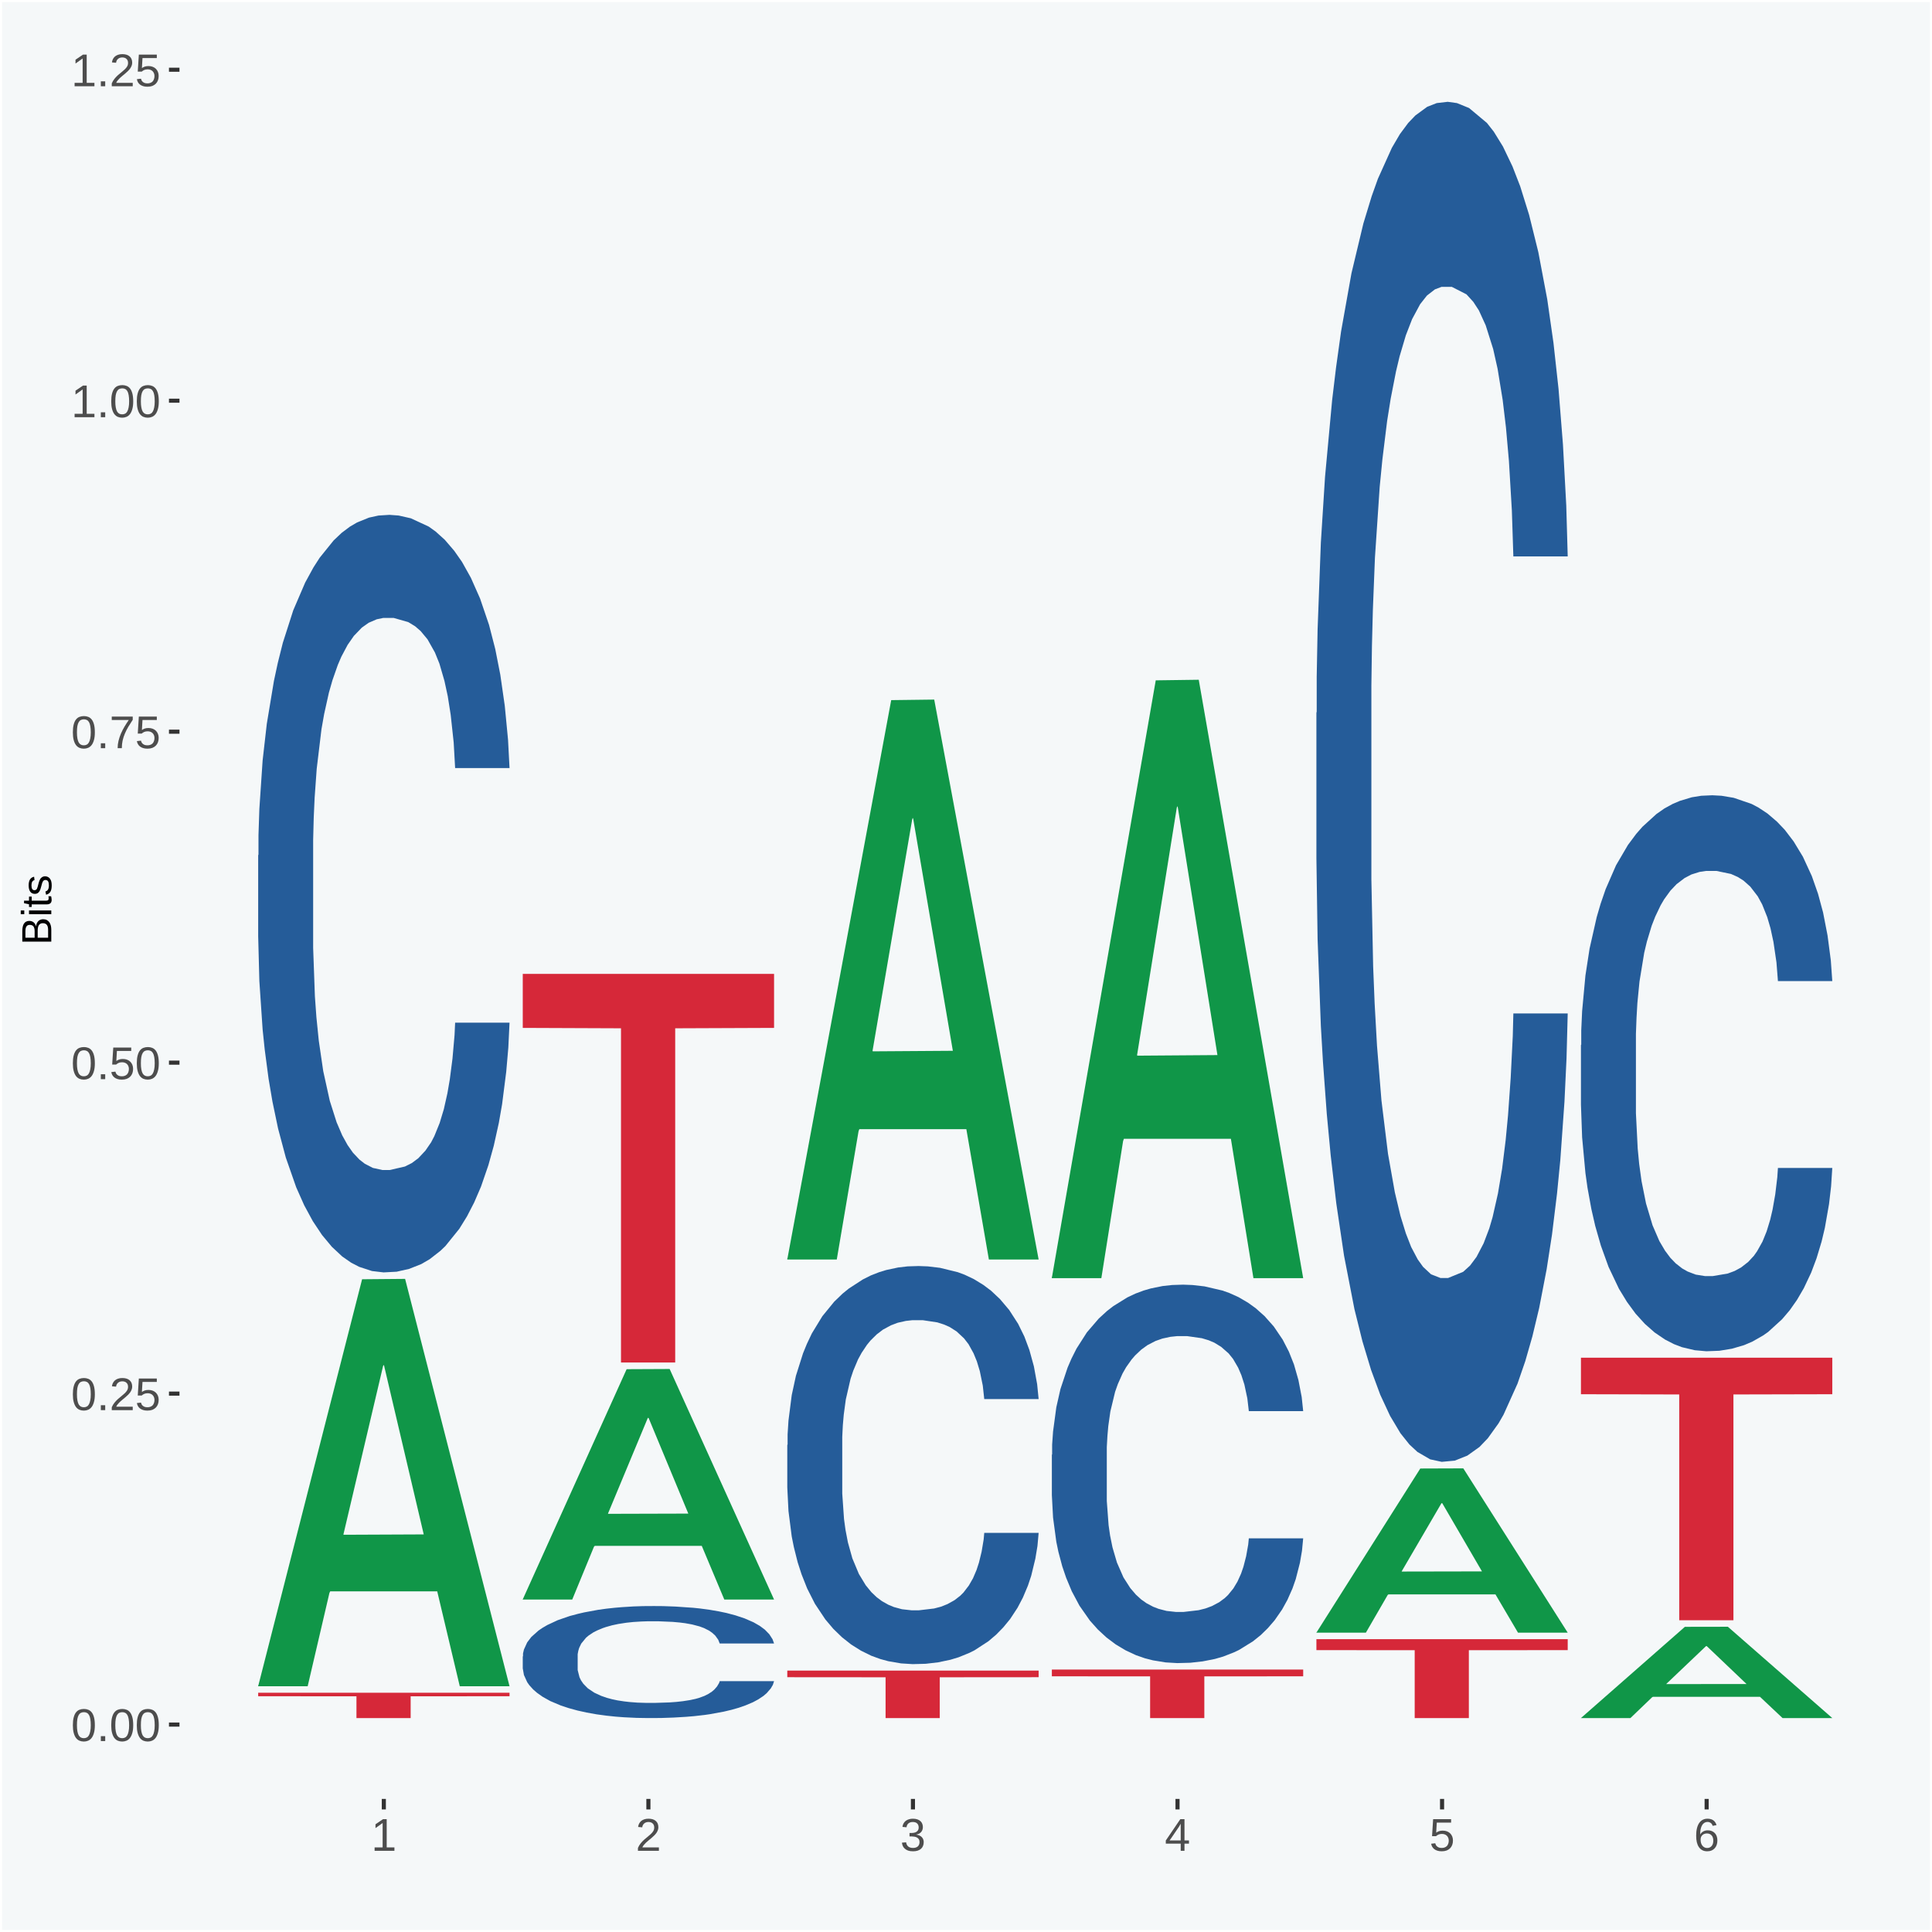 <?xml version="1.0" encoding="UTF-8"?>
<svg xmlns="http://www.w3.org/2000/svg" xmlns:xlink="http://www.w3.org/1999/xlink" width="504pt" height="504pt" viewBox="0 0 504 504" version="1.1">
<defs>
<g>
<symbol overflow="visible" id="glyph0-0">
<path style="stroke:none;" d="M 0.406 0 L 0.406 -8 L 3.594 -8 L 3.594 0 Z M 0.797 -0.406 L 3.188 -0.406 L 3.188 -7.594 L 0.797 -7.594 Z M 0.797 -0.406 "/>
</symbol>
<symbol overflow="visible" id="glyph0-1">
<path style="stroke:none;" d="M 6.203 -4.125 C 6.203 -3.332 6.125 -2.664 5.969 -2.125 C 5.82 -1.582 5.617 -1.145 5.359 -0.812 C 5.098 -0.477 4.789 -0.238 4.438 -0.094 C 4.094 0.051 3.723 0.125 3.328 0.125 C 2.922 0.125 2.539 0.051 2.188 -0.094 C 1.844 -0.238 1.539 -0.477 1.281 -0.812 C 1.031 -1.145 0.832 -1.582 0.688 -2.125 C 0.539 -2.664 0.469 -3.332 0.469 -4.125 C 0.469 -4.957 0.539 -5.645 0.688 -6.188 C 0.832 -6.738 1.035 -7.176 1.297 -7.5 C 1.555 -7.82 1.859 -8.047 2.203 -8.172 C 2.555 -8.305 2.941 -8.375 3.359 -8.375 C 3.754 -8.375 4.125 -8.305 4.469 -8.172 C 4.812 -8.047 5.113 -7.82 5.375 -7.5 C 5.633 -7.176 5.836 -6.738 5.984 -6.188 C 6.129 -5.645 6.203 -4.957 6.203 -4.125 Z M 5.141 -4.125 C 5.141 -4.781 5.098 -5.328 5.016 -5.766 C 4.941 -6.203 4.828 -6.551 4.672 -6.812 C 4.516 -7.07 4.328 -7.254 4.109 -7.359 C 3.891 -7.473 3.641 -7.531 3.359 -7.531 C 3.055 -7.531 2.789 -7.473 2.562 -7.359 C 2.344 -7.254 2.156 -7.07 2 -6.812 C 1.844 -6.551 1.723 -6.203 1.641 -5.766 C 1.566 -5.328 1.531 -4.781 1.531 -4.125 C 1.531 -3.5 1.57 -2.969 1.656 -2.531 C 1.738 -2.094 1.852 -1.742 2 -1.484 C 2.156 -1.223 2.344 -1.035 2.562 -0.922 C 2.789 -0.805 3.047 -0.75 3.328 -0.75 C 3.609 -0.75 3.859 -0.805 4.078 -0.922 C 4.305 -1.035 4.492 -1.223 4.641 -1.484 C 4.797 -1.742 4.914 -2.094 5 -2.531 C 5.094 -2.969 5.141 -3.5 5.141 -4.125 Z M 5.141 -4.125 "/>
</symbol>
<symbol overflow="visible" id="glyph0-2">
<path style="stroke:none;" d="M 1.094 0 L 1.094 -1.281 L 2.234 -1.281 L 2.234 0 Z M 1.094 0 "/>
</symbol>
<symbol overflow="visible" id="glyph0-3">
<path style="stroke:none;" d="M 0.609 0 L 0.609 -0.75 C 0.805 -1.207 1.047 -1.609 1.328 -1.953 C 1.617 -2.305 1.922 -2.625 2.234 -2.906 C 2.555 -3.188 2.867 -3.445 3.172 -3.688 C 3.484 -3.938 3.766 -4.18 4.016 -4.422 C 4.266 -4.66 4.469 -4.91 4.625 -5.172 C 4.781 -5.441 4.859 -5.742 4.859 -6.078 C 4.859 -6.316 4.82 -6.523 4.75 -6.703 C 4.676 -6.879 4.57 -7.023 4.438 -7.141 C 4.312 -7.266 4.156 -7.359 3.969 -7.422 C 3.781 -7.484 3.578 -7.516 3.359 -7.516 C 3.141 -7.516 2.938 -7.484 2.75 -7.422 C 2.57 -7.367 2.41 -7.281 2.266 -7.156 C 2.117 -7.039 2 -6.895 1.906 -6.719 C 1.812 -6.551 1.754 -6.352 1.734 -6.125 L 0.656 -6.219 C 0.688 -6.508 0.766 -6.785 0.891 -7.047 C 1.023 -7.316 1.203 -7.551 1.422 -7.75 C 1.648 -7.945 1.922 -8.098 2.234 -8.203 C 2.555 -8.316 2.93 -8.375 3.359 -8.375 C 3.766 -8.375 4.125 -8.328 4.438 -8.234 C 4.758 -8.141 5.031 -7.992 5.25 -7.797 C 5.477 -7.609 5.648 -7.375 5.766 -7.094 C 5.879 -6.812 5.938 -6.488 5.938 -6.125 C 5.938 -5.844 5.883 -5.578 5.781 -5.328 C 5.688 -5.078 5.555 -4.836 5.391 -4.609 C 5.223 -4.379 5.031 -4.16 4.812 -3.953 C 4.594 -3.742 4.363 -3.535 4.125 -3.328 C 3.895 -3.129 3.656 -2.93 3.406 -2.734 C 3.164 -2.535 2.938 -2.336 2.719 -2.141 C 2.508 -1.941 2.32 -1.738 2.156 -1.531 C 1.988 -1.332 1.859 -1.117 1.766 -0.891 L 6.078 -0.891 L 6.078 0 Z M 0.609 0 "/>
</symbol>
<symbol overflow="visible" id="glyph0-4">
<path style="stroke:none;" d="M 6.172 -2.688 C 6.172 -2.27 6.109 -1.891 5.984 -1.547 C 5.859 -1.203 5.672 -0.906 5.422 -0.656 C 5.18 -0.414 4.879 -0.223 4.516 -0.078 C 4.148 0.055 3.723 0.125 3.234 0.125 C 2.805 0.125 2.43 0.07 2.109 -0.031 C 1.785 -0.133 1.508 -0.273 1.281 -0.453 C 1.062 -0.629 0.883 -0.836 0.75 -1.078 C 0.625 -1.316 0.535 -1.57 0.484 -1.844 L 1.547 -1.969 C 1.586 -1.812 1.645 -1.66 1.719 -1.516 C 1.801 -1.367 1.91 -1.238 2.047 -1.125 C 2.18 -1.008 2.348 -0.914 2.547 -0.844 C 2.742 -0.781 2.984 -0.75 3.266 -0.75 C 3.535 -0.75 3.781 -0.789 4 -0.875 C 4.227 -0.957 4.422 -1.078 4.578 -1.234 C 4.734 -1.398 4.852 -1.602 4.938 -1.844 C 5.031 -2.082 5.078 -2.359 5.078 -2.672 C 5.078 -2.922 5.035 -3.148 4.953 -3.359 C 4.867 -3.578 4.75 -3.766 4.594 -3.922 C 4.445 -4.078 4.258 -4.195 4.031 -4.281 C 3.812 -4.363 3.562 -4.406 3.281 -4.406 C 3.113 -4.406 2.953 -4.391 2.797 -4.359 C 2.648 -4.328 2.516 -4.285 2.391 -4.234 C 2.266 -4.18 2.148 -4.117 2.047 -4.047 C 1.941 -3.973 1.844 -3.895 1.75 -3.812 L 0.719 -3.812 L 1 -8.25 L 5.688 -8.25 L 5.688 -7.359 L 1.953 -7.359 L 1.797 -4.734 C 1.984 -4.879 2.219 -5.004 2.5 -5.109 C 2.781 -5.211 3.113 -5.266 3.5 -5.266 C 3.914 -5.266 4.285 -5.203 4.609 -5.078 C 4.941 -4.953 5.223 -4.773 5.453 -4.547 C 5.68 -4.316 5.859 -4.047 5.984 -3.734 C 6.109 -3.422 6.172 -3.07 6.172 -2.688 Z M 6.172 -2.688 "/>
</symbol>
<symbol overflow="visible" id="glyph0-5">
<path style="stroke:none;" d="M 6.078 -7.406 C 5.66 -6.77 5.273 -6.16 4.922 -5.578 C 4.578 -4.992 4.281 -4.406 4.031 -3.812 C 3.781 -3.219 3.582 -2.609 3.438 -1.984 C 3.301 -1.367 3.234 -0.707 3.234 0 L 2.141 0 C 2.141 -0.656 2.219 -1.301 2.375 -1.938 C 2.531 -2.57 2.738 -3.195 3 -3.812 C 3.27 -4.426 3.578 -5.023 3.922 -5.609 C 4.273 -6.203 4.648 -6.785 5.047 -7.359 L 0.609 -7.359 L 0.609 -8.25 L 6.078 -8.25 Z M 6.078 -7.406 "/>
</symbol>
<symbol overflow="visible" id="glyph0-6">
<path style="stroke:none;" d="M 0.922 0 L 0.922 -0.891 L 3.016 -0.891 L 3.016 -7.25 L 1.156 -5.922 L 1.156 -6.922 L 3.109 -8.25 L 4.078 -8.25 L 4.078 -0.891 L 6.094 -0.891 L 6.094 0 Z M 0.922 0 "/>
</symbol>
<symbol overflow="visible" id="glyph0-7">
<path style="stroke:none;" d="M 6.141 -2.281 C 6.141 -1.906 6.078 -1.566 5.953 -1.266 C 5.836 -0.973 5.66 -0.723 5.422 -0.516 C 5.18 -0.305 4.883 -0.145 4.531 -0.031 C 4.188 0.07 3.789 0.125 3.344 0.125 C 2.832 0.125 2.398 0.062 2.047 -0.062 C 1.703 -0.195 1.414 -0.367 1.188 -0.578 C 0.957 -0.785 0.785 -1.02 0.672 -1.281 C 0.566 -1.551 0.492 -1.832 0.453 -2.125 L 1.547 -2.219 C 1.578 -2 1.633 -1.801 1.719 -1.625 C 1.801 -1.445 1.914 -1.289 2.062 -1.156 C 2.207 -1.031 2.383 -0.93 2.594 -0.859 C 2.801 -0.785 3.051 -0.75 3.344 -0.75 C 3.875 -0.75 4.289 -0.879 4.594 -1.141 C 4.895 -1.41 5.047 -1.801 5.047 -2.312 C 5.047 -2.613 4.977 -2.859 4.844 -3.047 C 4.707 -3.234 4.539 -3.379 4.344 -3.484 C 4.145 -3.586 3.926 -3.656 3.688 -3.688 C 3.445 -3.727 3.227 -3.75 3.031 -3.75 L 2.438 -3.75 L 2.438 -4.656 L 3.016 -4.656 C 3.211 -4.656 3.414 -4.676 3.625 -4.719 C 3.844 -4.758 4.039 -4.832 4.219 -4.938 C 4.395 -5.051 4.539 -5.195 4.656 -5.375 C 4.77 -5.562 4.828 -5.797 4.828 -6.078 C 4.828 -6.523 4.695 -6.875 4.438 -7.125 C 4.188 -7.383 3.801 -7.516 3.281 -7.516 C 2.82 -7.516 2.445 -7.395 2.156 -7.156 C 1.875 -6.914 1.707 -6.578 1.656 -6.141 L 0.594 -6.234 C 0.633 -6.598 0.734 -6.91 0.891 -7.172 C 1.047 -7.441 1.242 -7.664 1.484 -7.844 C 1.734 -8.02 2.008 -8.148 2.312 -8.234 C 2.625 -8.328 2.953 -8.375 3.297 -8.375 C 3.754 -8.375 4.148 -8.316 4.484 -8.203 C 4.816 -8.086 5.086 -7.93 5.297 -7.734 C 5.516 -7.535 5.672 -7.301 5.766 -7.031 C 5.867 -6.77 5.922 -6.488 5.922 -6.188 C 5.922 -5.945 5.883 -5.723 5.812 -5.516 C 5.75 -5.305 5.645 -5.113 5.5 -4.938 C 5.363 -4.77 5.188 -4.625 4.969 -4.5 C 4.75 -4.383 4.488 -4.297 4.188 -4.234 L 4.188 -4.219 C 4.52 -4.176 4.805 -4.098 5.047 -3.984 C 5.297 -3.867 5.5 -3.723 5.656 -3.547 C 5.82 -3.379 5.941 -3.188 6.016 -2.969 C 6.098 -2.75 6.141 -2.52 6.141 -2.281 Z M 6.141 -2.281 "/>
</symbol>
<symbol overflow="visible" id="glyph0-8">
<path style="stroke:none;" d="M 5.156 -1.875 L 5.156 0 L 4.172 0 L 4.172 -1.875 L 0.281 -1.875 L 0.281 -2.688 L 4.062 -8.25 L 5.156 -8.25 L 5.156 -2.703 L 6.328 -2.703 L 6.328 -1.875 Z M 4.172 -7.062 C 4.16 -7.039 4.141 -7.004 4.109 -6.953 C 4.078 -6.898 4.039 -6.836 4 -6.766 C 3.957 -6.691 3.914 -6.617 3.875 -6.547 C 3.844 -6.473 3.812 -6.414 3.781 -6.375 L 1.656 -3.25 C 1.633 -3.219 1.602 -3.176 1.562 -3.125 C 1.531 -3.07 1.492 -3.02 1.453 -2.969 C 1.422 -2.914 1.383 -2.863 1.344 -2.812 C 1.301 -2.77 1.27 -2.734 1.25 -2.703 L 4.172 -2.703 Z M 4.172 -7.062 "/>
</symbol>
<symbol overflow="visible" id="glyph0-9">
<path style="stroke:none;" d="M 6.141 -2.703 C 6.141 -2.285 6.082 -1.906 5.969 -1.562 C 5.852 -1.219 5.68 -0.922 5.453 -0.672 C 5.234 -0.422 4.957 -0.223 4.625 -0.078 C 4.289 0.055 3.91 0.125 3.484 0.125 C 3.004 0.125 2.582 0.031 2.219 -0.156 C 1.863 -0.344 1.566 -0.609 1.328 -0.953 C 1.086 -1.297 0.906 -1.719 0.781 -2.219 C 0.664 -2.727 0.609 -3.301 0.609 -3.938 C 0.609 -4.676 0.676 -5.32 0.812 -5.875 C 0.945 -6.426 1.141 -6.883 1.391 -7.25 C 1.648 -7.625 1.961 -7.906 2.328 -8.094 C 2.691 -8.281 3.102 -8.375 3.562 -8.375 C 3.844 -8.375 4.102 -8.344 4.344 -8.281 C 4.594 -8.227 4.816 -8.133 5.016 -8 C 5.223 -7.875 5.398 -7.703 5.547 -7.484 C 5.703 -7.273 5.828 -7.016 5.922 -6.703 L 4.906 -6.516 C 4.801 -6.867 4.629 -7.125 4.391 -7.281 C 4.148 -7.445 3.867 -7.531 3.547 -7.531 C 3.266 -7.531 3.004 -7.457 2.766 -7.312 C 2.535 -7.176 2.336 -6.973 2.172 -6.703 C 2.004 -6.43 1.875 -6.086 1.781 -5.672 C 1.695 -5.266 1.656 -4.789 1.656 -4.25 C 1.852 -4.602 2.125 -4.875 2.469 -5.062 C 2.812 -5.25 3.207 -5.344 3.656 -5.344 C 4.031 -5.344 4.367 -5.281 4.672 -5.156 C 4.984 -5.031 5.25 -4.852 5.469 -4.625 C 5.688 -4.406 5.852 -4.129 5.969 -3.797 C 6.082 -3.473 6.141 -3.109 6.141 -2.703 Z M 5.078 -2.656 C 5.078 -2.938 5.039 -3.191 4.969 -3.422 C 4.895 -3.66 4.785 -3.859 4.641 -4.016 C 4.504 -4.18 4.332 -4.305 4.125 -4.391 C 3.926 -4.484 3.688 -4.531 3.406 -4.531 C 3.219 -4.531 3.023 -4.5 2.828 -4.438 C 2.629 -4.383 2.453 -4.289 2.297 -4.156 C 2.141 -4.031 2.008 -3.863 1.906 -3.656 C 1.812 -3.457 1.766 -3.207 1.766 -2.906 C 1.766 -2.602 1.801 -2.316 1.875 -2.047 C 1.957 -1.785 2.07 -1.555 2.219 -1.359 C 2.363 -1.172 2.539 -1.02 2.75 -0.906 C 2.957 -0.789 3.191 -0.734 3.453 -0.734 C 3.703 -0.734 3.926 -0.773 4.125 -0.859 C 4.332 -0.953 4.504 -1.082 4.641 -1.25 C 4.785 -1.414 4.895 -1.613 4.969 -1.844 C 5.039 -2.082 5.078 -2.352 5.078 -2.656 Z M 5.078 -2.656 "/>
</symbol>
<symbol overflow="visible" id="glyph1-0">
<path style="stroke:none;" d="M 0 -0.359 L -7.328 -0.359 L -7.328 -3.281 L 0 -3.281 Z M -0.359 -0.734 L -0.359 -2.922 L -6.969 -2.922 L -6.969 -0.734 Z M -0.359 -0.734 "/>
</symbol>
<symbol overflow="visible" id="glyph1-1">
<path style="stroke:none;" d="M -2.125 -6.75 C -1.75 -6.75 -1.426 -6.676 -1.156 -6.531 C -0.883 -6.383 -0.66 -6.18 -0.484 -5.922 C -0.316 -5.672 -0.191 -5.375 -0.109 -5.031 C -0.035 -4.695 0 -4.344 0 -3.969 L 0 -0.906 L -7.562 -0.906 L -7.562 -3.656 C -7.562 -4.07 -7.523 -4.441 -7.453 -4.766 C -7.391 -5.098 -7.281 -5.379 -7.125 -5.609 C -6.977 -5.836 -6.789 -6.008 -6.562 -6.125 C -6.332 -6.25 -6.055 -6.312 -5.734 -6.312 C -5.523 -6.312 -5.328 -6.281 -5.141 -6.219 C -4.953 -6.164 -4.781 -6.078 -4.625 -5.953 C -4.477 -5.836 -4.348 -5.688 -4.234 -5.5 C -4.129 -5.32 -4.047 -5.113 -3.984 -4.875 C -3.953 -5.176 -3.883 -5.441 -3.781 -5.672 C -3.676 -5.91 -3.539 -6.109 -3.375 -6.266 C -3.219 -6.43 -3.031 -6.551 -2.812 -6.625 C -2.602 -6.707 -2.375 -6.75 -2.125 -6.75 Z M -5.609 -5.281 C -6.016 -5.281 -6.305 -5.141 -6.484 -4.859 C -6.66 -4.586 -6.75 -4.188 -6.75 -3.656 L -6.75 -1.922 L -4.344 -1.922 L -4.344 -3.656 C -4.344 -3.957 -4.375 -4.211 -4.438 -4.422 C -4.5 -4.629 -4.582 -4.797 -4.688 -4.922 C -4.801 -5.047 -4.93 -5.133 -5.078 -5.188 C -5.234 -5.25 -5.41 -5.281 -5.609 -5.281 Z M -2.219 -5.719 C -2.457 -5.719 -2.66 -5.672 -2.828 -5.578 C -2.992 -5.492 -3.129 -5.367 -3.234 -5.203 C -3.348 -5.047 -3.426 -4.848 -3.469 -4.609 C -3.52 -4.379 -3.547 -4.125 -3.547 -3.844 L -3.547 -1.922 L -0.828 -1.922 L -0.828 -3.922 C -0.828 -4.18 -0.848 -4.422 -0.891 -4.641 C -0.93 -4.859 -1.004 -5.047 -1.109 -5.203 C -1.211 -5.367 -1.352 -5.492 -1.531 -5.578 C -1.719 -5.672 -1.945 -5.719 -2.219 -5.719 Z M -2.219 -5.719 "/>
</symbol>
<symbol overflow="visible" id="glyph1-2">
<path style="stroke:none;" d="M -7.047 -0.734 L -7.969 -0.734 L -7.969 -1.703 L -7.047 -1.703 Z M 0 -0.734 L -5.812 -0.734 L -5.812 -1.703 L 0 -1.703 Z M 0 -0.734 "/>
</symbol>
<symbol overflow="visible" id="glyph1-3">
<path style="stroke:none;" d="M -0.047 -2.969 C -0.004 -2.82 0.023 -2.672 0.047 -2.516 C 0.078 -2.367 0.094 -2.195 0.094 -2 C 0.094 -1.227 -0.348 -0.844 -1.234 -0.844 L -5.109 -0.844 L -5.109 -0.172 L -5.812 -0.172 L -5.812 -0.875 L -7.109 -1.156 L -7.109 -1.812 L -5.812 -1.812 L -5.812 -2.875 L -5.109 -2.875 L -5.109 -1.812 L -1.438 -1.812 C -1.156 -1.812 -0.957 -1.852 -0.844 -1.938 C -0.738 -2.031 -0.688 -2.191 -0.688 -2.422 C -0.688 -2.516 -0.691 -2.602 -0.703 -2.688 C -0.711 -2.77 -0.727 -2.863 -0.75 -2.969 Z M -0.047 -2.969 "/>
</symbol>
<symbol overflow="visible" id="glyph1-4">
<path style="stroke:none;" d="M -1.609 -5.109 C -1.336 -5.109 -1.094 -5.051 -0.875 -4.938 C -0.664 -4.832 -0.488 -4.68 -0.344 -4.484 C -0.195 -4.285 -0.082 -4.039 0 -3.75 C 0.07 -3.457 0.109 -3.125 0.109 -2.75 C 0.109 -2.406 0.082 -2.098 0.031 -1.828 C -0.02 -1.555 -0.102 -1.316 -0.219 -1.109 C -0.332 -0.91 -0.484 -0.742 -0.672 -0.609 C -0.859 -0.473 -1.086 -0.375 -1.359 -0.312 L -1.531 -1.156 C -1.219 -1.238 -0.988 -1.41 -0.844 -1.672 C -0.695 -1.93 -0.625 -2.289 -0.625 -2.75 C -0.625 -2.957 -0.641 -3.145 -0.672 -3.312 C -0.703 -3.488 -0.75 -3.641 -0.812 -3.766 C -0.883 -3.891 -0.977 -3.984 -1.094 -4.047 C -1.207 -4.117 -1.352 -4.156 -1.531 -4.156 C -1.707 -4.156 -1.848 -4.113 -1.953 -4.031 C -2.066 -3.957 -2.16 -3.844 -2.234 -3.688 C -2.316 -3.539 -2.383 -3.363 -2.438 -3.156 C -2.5 -2.945 -2.562 -2.719 -2.625 -2.469 C -2.688 -2.238 -2.754 -2.008 -2.828 -1.781 C -2.898 -1.551 -3 -1.344 -3.125 -1.156 C -3.25 -0.969 -3.398 -0.816 -3.578 -0.703 C -3.766 -0.586 -4 -0.531 -4.281 -0.531 C -4.812 -0.531 -5.211 -0.719 -5.484 -1.094 C -5.766 -1.477 -5.906 -2.031 -5.906 -2.75 C -5.906 -3.395 -5.789 -3.906 -5.562 -4.281 C -5.332 -4.656 -4.973 -4.895 -4.484 -5 L -4.375 -4.125 C -4.52 -4.094 -4.645 -4.035 -4.75 -3.953 C -4.852 -3.867 -4.938 -3.766 -5 -3.641 C -5.062 -3.516 -5.102 -3.375 -5.125 -3.219 C -5.156 -3.07 -5.172 -2.914 -5.172 -2.75 C -5.172 -2.312 -5.102 -1.988 -4.969 -1.781 C -4.844 -1.582 -4.645 -1.484 -4.375 -1.484 C -4.219 -1.484 -4.086 -1.52 -3.984 -1.594 C -3.879 -1.664 -3.789 -1.77 -3.719 -1.906 C -3.656 -2.051 -3.598 -2.219 -3.547 -2.406 C -3.492 -2.602 -3.438 -2.816 -3.375 -3.047 C -3.332 -3.203 -3.289 -3.359 -3.25 -3.516 C -3.207 -3.68 -3.156 -3.836 -3.094 -3.984 C -3.031 -4.141 -2.957 -4.285 -2.875 -4.422 C -2.789 -4.555 -2.688 -4.672 -2.562 -4.766 C -2.445 -4.867 -2.312 -4.953 -2.156 -5.016 C -2 -5.078 -1.816 -5.109 -1.609 -5.109 Z M -1.609 -5.109 "/>
</symbol>
</g>
<clipPath id="clip1">
  <path d="M 46.82 5.48 L 498.52 5.48 L 498.52 469.281 L 46.82 469.281 Z M 46.82 5.48 "/>
</clipPath>
</defs>
<g id="surface1">
<rect x="0" y="0" width="504" height="504" style="fill:rgb(96.078%,97.255%,97.647%);fill-opacity:1;stroke:none;"/>
<path style="fill:none;stroke-width:1.07;stroke-linecap:round;stroke-linejoin:round;stroke:rgb(100%,100%,100%);stroke-opacity:1;stroke-miterlimit:10;" d="M 0 0 L 504 0 L 504 504 L 0 504 Z M 0 0 " transform="matrix(1,0,0,-1,0,504)"/>
<g clip-path="url(#clip1)" clip-rule="nonzero">
<path style=" stroke:none;fill-rule:nonzero;fill:rgb(96.078%,97.255%,97.647%);fill-opacity:1;" d="M 46.82 469.281 L 498.52 469.281 L 498.52 5.48 L 46.82 5.48 Z M 46.82 469.281 "/>
</g>
<path style=" stroke:none;fill-rule:nonzero;fill:rgb(6.274%,58.824%,28.235%);fill-opacity:1;" d="M 67.352 439.691 L 67.422 439.59 L 94.461 333.719 L 105.68 333.621 L 132.922 439.891 L 119.941 439.891 L 114.059 415.141 L 86.141 415.141 L 85.941 415.539 L 80.262 439.891 L 67.352 439.891 L 67.352 439.691 L 89.66 400.371 L 110.539 400.281 L 100.199 356.27 L 100.07 356.07 L 99.93 356.371 L 89.59 400.281 L 89.66 400.371 Z M 67.352 439.691 "/>
<path style=" stroke:none;fill-rule:nonzero;fill:rgb(14.51%,36.078%,60.001%);fill-opacity:1;" d="M 67.352 223.102 L 67.43 222.922 L 67.43 217.871 L 67.66 211.012 L 68.512 198.371 L 69.602 188.809 L 71.461 177.621 L 72.469 172.93 L 73.781 167.691 L 76.5 159.211 L 79.602 151.988 L 81.77 148.02 L 83.391 145.5 L 87.039 140.98 L 89.129 139 L 91.301 137.371 L 93.16 136.289 L 96.262 135.031 L 98.738 134.488 L 101.609 134.309 L 104.012 134.488 L 107.191 135.211 L 111.84 137.371 L 113.621 138.641 L 116.02 140.801 L 118.5 143.691 L 120.52 146.578 L 122.84 150.73 L 125.238 156.141 L 127.57 163 L 129.199 169.32 L 130.512 176 L 131.68 184.121 L 132.531 192.961 L 132.922 200.359 L 118.73 200.359 L 118.352 193.68 L 117.57 186.461 L 116.801 181.59 L 115.941 177.621 L 114.629 173.109 L 113.461 170.219 L 111.531 166.789 L 109.738 164.629 L 108.27 163.359 L 106.488 162.281 L 102.691 161.199 L 99.98 161.199 L 98.27 161.559 L 96.18 162.461 L 94.398 163.719 L 92.309 165.891 L 90.68 168.238 L 89.051 171.301 L 88.121 173.469 L 86.73 177.441 L 85.801 180.691 L 84.559 186.281 L 83.859 190.25 L 82.621 200.539 L 82.078 208.121 L 81.84 213.352 L 81.691 219.129 L 81.691 247.281 L 82.148 259.922 L 82.539 265.328 L 83.16 271.469 L 84.32 279.41 L 86.031 287.172 L 87.809 292.762 L 89.281 296.191 L 90.68 298.719 L 92.07 300.699 L 93.781 302.512 L 95.172 303.59 L 97.27 304.672 L 99.75 305.219 L 101.68 305.219 L 105.641 304.309 L 107.422 303.41 L 109.121 302.148 L 110.98 300.16 L 112.461 298 L 113.309 296.371 L 114.699 292.941 L 115.789 289.328 L 116.719 285.18 L 117.34 281.57 L 118.039 276.16 L 118.578 270.02 L 118.73 266.781 L 132.922 266.781 L 132.609 273.27 L 132.059 279.59 L 130.98 288.07 L 130.129 292.941 L 128.809 298.898 L 127.41 303.949 L 125.48 309.551 L 123.691 313.699 L 121.828 317.309 L 119.82 320.559 L 116.18 325.07 L 114.859 326.328 L 112.07 328.5 L 109.898 329.762 L 106.719 331.02 L 103.469 331.75 L 100.059 331.93 L 97.031 331.57 L 93.699 330.48 L 91.609 329.398 L 89.281 327.781 L 86.57 325.25 L 84.012 322.18 L 81.609 318.57 L 79.359 314.422 L 77.27 309.73 L 74.559 301.969 L 72.539 294.391 L 71.07 287.352 L 70.059 281.391 L 69.059 273.809 L 68.512 268.578 L 67.66 255.949 L 67.352 244.219 Z M 67.352 223.102 "/>
<path style=" stroke:none;fill-rule:nonzero;fill:rgb(83.922%,15.686%,22.353%);fill-opacity:1;" d="M 67.352 441.578 L 132.922 441.578 L 132.922 442.5 L 107.129 442.512 L 107.129 448.191 L 92.988 448.191 L 92.988 442.512 L 67.352 442.5 Z M 67.352 441.578 "/>
<path style=" stroke:none;fill-rule:nonzero;fill:rgb(6.274%,58.824%,28.235%);fill-opacity:1;" d="M 136.371 417.16 L 136.43 417.102 L 163.469 357.18 L 174.691 357.129 L 201.93 417.27 L 188.949 417.27 L 183.07 403.27 L 155.16 403.27 L 154.949 403.488 L 149.281 417.27 L 136.371 417.27 L 136.371 417.16 L 158.672 394.91 L 179.559 394.852 L 169.219 369.949 L 169.078 369.84 L 168.949 370 L 158.602 394.852 L 158.672 394.91 Z M 136.371 417.16 "/>
<path style=" stroke:none;fill-rule:nonzero;fill:rgb(14.51%,36.078%,60.001%);fill-opacity:1;" d="M 136.371 432.102 L 136.441 432.07 L 136.441 431.328 L 136.68 430.309 L 137.531 428.441 L 138.609 427.031 L 140.469 425.371 L 141.48 424.68 L 142.801 423.91 L 145.512 422.648 L 148.609 421.578 L 150.781 421 L 152.41 420.621 L 156.051 419.949 L 158.141 419.66 L 160.309 419.422 L 162.172 419.262 L 165.27 419.07 L 167.75 418.988 L 170.621 418.969 L 173.02 418.988 L 176.199 419.102 L 180.852 419.422 L 182.629 419.609 L 185.039 419.93 L 187.52 420.359 L 189.531 420.781 L 191.859 421.398 L 194.262 422.199 L 196.578 423.211 L 198.211 424.148 L 199.531 425.129 L 200.691 426.328 L 201.539 427.641 L 201.93 428.738 L 187.75 428.738 L 187.359 427.75 L 186.59 426.68 L 185.809 425.961 L 184.961 425.371 L 183.641 424.711 L 182.48 424.281 L 180.539 423.77 L 178.762 423.449 L 177.289 423.262 L 175.5 423.102 L 171.711 422.941 L 168.988 422.941 L 167.289 423 L 165.199 423.129 L 163.41 423.32 L 161.32 423.641 L 159.691 423.988 L 158.07 424.441 L 157.141 424.762 L 155.738 425.352 L 154.809 425.828 L 153.57 426.648 L 152.871 427.238 L 151.629 428.762 L 151.09 429.879 L 150.859 430.66 L 150.699 431.512 L 150.699 435.68 L 151.172 437.539 L 151.559 438.34 L 152.18 439.25 L 153.34 440.43 L 155.039 441.57 L 156.828 442.398 L 158.301 442.91 L 159.691 443.281 L 161.09 443.578 L 162.789 443.84 L 164.191 444 L 166.281 444.16 L 168.762 444.238 L 170.699 444.238 L 174.648 444.109 L 176.43 443.98 L 178.141 443.789 L 180 443.5 L 181.469 443.18 L 182.32 442.941 L 183.719 442.43 L 184.801 441.891 L 185.73 441.281 L 186.352 440.75 L 187.051 439.949 L 187.59 439.039 L 187.75 438.559 L 201.93 438.559 L 201.621 439.52 L 201.078 440.449 L 199.988 441.711 L 199.141 442.43 L 197.82 443.309 L 196.43 444.059 L 194.488 444.879 L 192.711 445.5 L 190.852 446.031 L 188.828 446.512 L 185.191 447.18 L 183.871 447.371 L 181.078 447.691 L 178.91 447.871 L 175.738 448.059 L 172.48 448.172 L 169.07 448.191 L 166.051 448.141 L 162.719 447.98 L 160.621 447.82 L 158.301 447.578 L 155.59 447.211 L 153.031 446.75 L 150.629 446.219 L 148.379 445.602 L 146.289 444.91 L 143.57 443.762 L 141.559 442.641 L 140.09 441.602 L 139.078 440.719 L 138.07 439.602 L 137.531 438.828 L 136.68 436.961 L 136.371 435.219 Z M 136.371 432.102 "/>
<path style=" stroke:none;fill-rule:nonzero;fill:rgb(83.922%,15.686%,22.353%);fill-opacity:1;" d="M 136.371 254.059 L 201.93 254.059 L 201.93 268.148 L 176.141 268.25 L 176.141 355.43 L 162 355.43 L 162 268.25 L 136.371 268.148 Z M 136.371 254.059 "/>
<path style=" stroke:none;fill-rule:nonzero;fill:rgb(6.274%,58.824%,28.235%);fill-opacity:1;" d="M 205.379 328.301 L 205.449 328.16 L 232.488 182.641 L 243.711 182.5 L 270.949 328.57 L 257.969 328.57 L 252.09 294.559 L 224.172 294.559 L 223.969 295.109 L 218.289 328.57 L 205.379 328.57 L 205.379 328.301 L 227.691 274.262 L 248.57 274.121 L 238.23 213.629 L 238.102 213.359 L 237.961 213.77 L 227.621 274.121 L 227.691 274.262 Z M 205.379 328.301 "/>
<path style=" stroke:none;fill-rule:nonzero;fill:rgb(14.51%,36.078%,60.001%);fill-opacity:1;" d="M 205.379 376.93 L 205.461 376.828 L 205.461 374.18 L 205.691 370.578 L 206.539 363.941 L 207.629 358.91 L 209.488 353.031 L 210.5 350.559 L 211.809 347.809 L 214.531 343.352 L 217.629 339.559 L 219.801 337.469 L 221.422 336.148 L 225.07 333.781 L 227.16 332.73 L 229.328 331.879 L 231.191 331.309 L 234.289 330.648 L 236.77 330.359 L 239.641 330.27 L 242.039 330.359 L 245.219 330.738 L 249.871 331.879 L 251.648 332.539 L 254.051 333.68 L 256.531 335.199 L 258.551 336.719 L 260.871 338.898 L 263.27 341.738 L 265.602 345.352 L 267.23 348.672 L 268.539 352.18 L 269.711 356.441 L 270.559 361.09 L 270.949 364.98 L 256.762 364.98 L 256.379 361.469 L 255.602 357.68 L 254.828 355.121 L 253.969 353.031 L 252.66 350.66 L 251.488 349.141 L 249.559 347.34 L 247.77 346.199 L 246.301 345.539 L 244.52 344.969 L 240.719 344.398 L 238.012 344.398 L 236.301 344.59 L 234.211 345.059 L 232.43 345.73 L 230.34 346.859 L 228.711 348.102 L 227.078 349.711 L 226.148 350.852 L 224.762 352.93 L 223.828 354.641 L 222.59 357.578 L 221.891 359.672 L 220.648 365.07 L 220.109 369.059 L 219.871 371.809 L 219.719 374.84 L 219.719 389.641 L 220.18 396.281 L 220.57 399.121 L 221.191 402.352 L 222.352 406.52 L 224.059 410.602 L 225.84 413.539 L 227.309 415.34 L 228.711 416.672 L 230.102 417.711 L 231.809 418.66 L 233.199 419.23 L 235.301 419.801 L 237.781 420.078 L 239.711 420.078 L 243.672 419.609 L 245.449 419.141 L 247.148 418.469 L 249.012 417.43 L 250.488 416.289 L 251.34 415.441 L 252.73 413.629 L 253.82 411.738 L 254.75 409.559 L 255.371 407.66 L 256.07 404.809 L 256.609 401.59 L 256.762 399.879 L 270.949 399.879 L 270.641 403.301 L 270.09 406.621 L 269.012 411.07 L 268.16 413.629 L 266.84 416.762 L 265.441 419.422 L 263.512 422.359 L 261.719 424.539 L 259.859 426.441 L 257.852 428.148 L 254.211 430.52 L 252.891 431.18 L 250.102 432.32 L 247.93 432.98 L 244.75 433.648 L 241.5 434.031 L 238.09 434.121 L 235.059 433.93 L 231.73 433.359 L 229.641 432.789 L 227.309 431.941 L 224.602 430.609 L 222.039 429 L 219.641 427.102 L 217.391 424.922 L 215.301 422.449 L 212.59 418.379 L 210.57 414.391 L 209.102 410.691 L 208.09 407.559 L 207.09 403.578 L 206.539 400.828 L 205.691 394.191 L 205.379 388.031 Z M 205.379 376.93 "/>
<path style=" stroke:none;fill-rule:nonzero;fill:rgb(83.922%,15.686%,22.353%);fill-opacity:1;" d="M 205.379 435.809 L 270.949 435.809 L 270.949 437.531 L 245.148 437.551 L 245.148 448.191 L 231.02 448.191 L 231.02 437.551 L 205.379 437.531 Z M 205.379 435.809 "/>
<path style=" stroke:none;fill-rule:nonzero;fill:rgb(6.274%,58.824%,28.235%);fill-opacity:1;" d="M 274.398 333.141 L 274.461 332.988 L 301.5 177.48 L 312.719 177.328 L 339.961 333.43 L 326.98 333.43 L 321.102 297.078 L 293.191 297.078 L 292.98 297.672 L 287.309 333.43 L 274.398 333.43 L 274.398 333.141 L 296.699 275.391 L 317.59 275.238 L 307.25 210.609 L 307.109 210.309 L 306.98 210.75 L 296.629 275.238 L 296.699 275.391 Z M 274.398 333.141 "/>
<path style=" stroke:none;fill-rule:nonzero;fill:rgb(14.51%,36.078%,60.001%);fill-opacity:1;" d="M 274.398 379.48 L 274.469 379.391 L 274.469 376.871 L 274.711 373.441 L 275.559 367.129 L 276.641 362.352 L 278.5 356.77 L 279.512 354.422 L 280.828 351.809 L 283.539 347.57 L 286.641 343.961 L 288.809 341.98 L 290.441 340.719 L 294.078 338.461 L 296.172 337.469 L 298.34 336.66 L 300.199 336.121 L 303.301 335.488 L 305.781 335.219 L 308.648 335.129 L 311.051 335.219 L 314.23 335.578 L 318.879 336.66 L 320.66 337.289 L 323.07 338.371 L 325.551 339.82 L 327.559 341.262 L 329.879 343.328 L 332.289 346.039 L 334.609 349.461 L 336.238 352.621 L 337.559 355.949 L 338.719 360.012 L 339.57 364.43 L 339.961 368.121 L 325.781 368.121 L 325.391 364.789 L 324.621 361.18 L 323.84 358.75 L 322.988 356.77 L 321.672 354.512 L 320.512 353.07 L 318.57 351.359 L 316.789 350.27 L 315.32 349.641 L 313.531 349.102 L 309.738 348.559 L 307.02 348.559 L 305.32 348.738 L 303.23 349.191 L 301.441 349.82 L 299.352 350.898 L 297.719 352.078 L 296.102 353.609 L 295.172 354.691 L 293.77 356.672 L 292.84 358.301 L 291.602 361.09 L 290.898 363.078 L 289.66 368.211 L 289.121 372 L 288.891 374.621 L 288.73 377.5 L 288.73 391.57 L 289.199 397.879 L 289.59 400.578 L 290.211 403.648 L 291.371 407.609 L 293.07 411.488 L 294.859 414.281 L 296.328 416 L 297.719 417.262 L 299.121 418.25 L 300.82 419.148 L 302.219 419.691 L 304.309 420.238 L 306.789 420.512 L 308.73 420.512 L 312.68 420.051 L 314.461 419.602 L 316.172 418.969 L 318.031 417.98 L 319.5 416.898 L 320.352 416.09 L 321.75 414.371 L 322.828 412.57 L 323.762 410.5 L 324.379 408.699 L 325.078 405.988 L 325.621 402.93 L 325.781 401.301 L 339.961 401.301 L 339.648 404.551 L 339.109 407.699 L 338.02 411.941 L 337.172 414.371 L 335.852 417.352 L 334.461 419.871 L 332.52 422.672 L 330.738 424.738 L 328.879 426.551 L 326.859 428.172 L 323.219 430.422 L 321.898 431.051 L 319.109 432.141 L 316.941 432.77 L 313.77 433.398 L 310.512 433.762 L 307.102 433.852 L 304.078 433.672 L 300.75 433.129 L 298.648 432.59 L 296.328 431.781 L 293.621 430.512 L 291.059 428.98 L 288.66 427.18 L 286.41 425.102 L 284.32 422.762 L 281.602 418.879 L 279.59 415.102 L 278.121 411.578 L 277.109 408.602 L 276.102 404.82 L 275.559 402.199 L 274.711 395.891 L 274.398 390.031 Z M 274.398 379.48 "/>
<path style=" stroke:none;fill-rule:nonzero;fill:rgb(83.922%,15.686%,22.353%);fill-opacity:1;" d="M 274.398 435.539 L 339.961 435.539 L 339.961 437.301 L 314.172 437.309 L 314.172 448.191 L 300.031 448.191 L 300.031 437.309 L 274.398 437.301 Z M 274.398 435.539 "/>
<path style=" stroke:none;fill-rule:nonzero;fill:rgb(6.274%,58.824%,28.235%);fill-opacity:1;" d="M 343.41 425.828 L 343.48 425.789 L 370.512 383.09 L 381.73 383.051 L 408.969 425.91 L 396 425.91 L 390.121 415.93 L 362.199 415.93 L 362 416.09 L 356.32 425.91 L 343.41 425.91 L 343.41 425.828 L 365.719 409.969 L 386.602 409.93 L 376.262 392.18 L 376.121 392.102 L 375.988 392.219 L 365.648 409.93 L 365.719 409.969 Z M 343.41 425.828 "/>
<path style=" stroke:none;fill-rule:nonzero;fill:rgb(14.51%,36.078%,60.001%);fill-opacity:1;" d="M 343.41 185.969 L 343.488 185.648 L 343.488 176.578 L 343.719 164.27 L 344.57 141.578 L 345.66 124.41 L 347.52 104.32 L 348.531 95.898 L 349.84 86.5 L 352.559 71.27 L 355.66 58.309 L 357.828 51.191 L 359.449 46.648 L 363.102 38.551 L 365.191 34.988 L 367.359 32.07 L 369.219 30.129 L 372.32 27.859 L 374.801 26.891 L 377.66 26.559 L 380.07 26.891 L 383.238 28.18 L 387.891 32.07 L 389.68 34.34 L 392.078 38.23 L 394.559 43.41 L 396.57 48.59 L 398.898 56.051 L 401.301 65.77 L 403.629 78.078 L 405.25 89.422 L 406.57 101.41 L 407.73 115.988 L 408.59 131.859 L 408.969 145.148 L 394.789 145.148 L 394.398 133.16 L 393.629 120.199 L 392.852 111.449 L 392 104.32 L 390.68 96.219 L 389.52 91.039 L 387.578 84.879 L 385.801 80.988 L 384.328 78.73 L 382.551 76.781 L 378.75 74.84 L 376.039 74.84 L 374.328 75.488 L 372.238 77.109 L 370.461 79.371 L 368.371 83.262 L 366.738 87.48 L 365.109 92.98 L 364.18 96.871 L 362.789 104 L 361.859 109.828 L 360.621 119.879 L 359.922 127 L 358.68 145.469 L 358.141 159.078 L 357.898 168.48 L 357.75 178.852 L 357.75 229.391 L 358.211 252.07 L 358.602 261.789 L 359.219 272.809 L 360.379 287.07 L 362.09 301 L 363.871 311.039 L 365.34 317.199 L 366.738 321.73 L 368.129 325.301 L 369.84 328.539 L 371.23 330.48 L 373.32 332.43 L 375.801 333.398 L 377.738 333.398 L 381.691 331.781 L 383.48 330.16 L 385.18 327.891 L 387.039 324.328 L 388.512 320.441 L 389.371 317.52 L 390.762 311.371 L 391.852 304.891 L 392.781 297.43 L 393.398 290.949 L 394.09 281.23 L 394.641 270.219 L 394.789 264.379 L 408.969 264.379 L 408.66 276.051 L 408.121 287.391 L 407.039 302.621 L 406.18 311.371 L 404.871 322.059 L 403.469 331.129 L 401.531 341.18 L 399.75 348.629 L 397.891 355.109 L 395.879 360.941 L 392.23 369.039 L 390.922 371.309 L 388.129 375.199 L 385.961 377.461 L 382.781 379.73 L 379.52 381.031 L 376.109 381.352 L 373.09 380.699 L 369.762 378.762 L 367.672 376.82 L 365.34 373.898 L 362.629 369.359 L 360.07 363.859 L 357.672 357.379 L 355.422 349.922 L 353.328 341.5 L 350.621 327.57 L 348.602 313.961 L 347.129 301.32 L 346.121 290.629 L 345.121 277.02 L 344.57 267.629 L 343.719 244.941 L 343.41 223.879 Z M 343.41 185.969 "/>
<path style=" stroke:none;fill-rule:nonzero;fill:rgb(83.922%,15.686%,22.353%);fill-opacity:1;" d="M 343.41 427.609 L 408.969 427.609 L 408.969 430.469 L 383.18 430.488 L 383.18 448.191 L 369.051 448.191 L 369.051 430.488 L 343.41 430.469 Z M 343.41 427.609 "/>
<path style=" stroke:none;fill-rule:nonzero;fill:rgb(6.274%,58.824%,28.235%);fill-opacity:1;" d="M 412.422 448.148 L 412.488 448.129 L 439.531 424.391 L 450.75 424.371 L 477.988 448.191 L 465.012 448.191 L 459.129 442.648 L 431.219 442.648 L 431.012 442.738 L 425.328 448.191 L 412.422 448.191 L 412.422 448.148 L 434.73 439.328 L 455.621 439.309 L 445.27 429.449 L 445.141 429.398 L 445 429.469 L 434.66 439.309 L 434.73 439.328 Z M 412.422 448.148 "/>
<path style=" stroke:none;fill-rule:nonzero;fill:rgb(14.51%,36.078%,60.001%);fill-opacity:1;" d="M 412.422 272.629 L 412.5 272.5 L 412.5 268.789 L 412.73 263.75 L 413.59 254.48 L 414.672 247.461 L 416.531 239.25 L 417.539 235.801 L 418.859 231.961 L 421.57 225.738 L 424.672 220.441 L 426.84 217.531 L 428.469 215.672 L 432.109 212.359 L 434.199 210.898 L 436.371 209.711 L 438.23 208.922 L 441.328 207.988 L 443.809 207.59 L 446.68 207.461 L 449.078 207.59 L 452.262 208.121 L 456.91 209.711 L 458.691 210.641 L 461.09 212.23 L 463.57 214.352 L 465.59 216.469 L 467.91 219.512 L 470.32 223.488 L 472.641 228.52 L 474.27 233.16 L 475.59 238.059 L 476.75 244.02 L 477.602 250.512 L 477.988 255.941 L 463.809 255.941 L 463.422 251.039 L 462.641 245.738 L 461.871 242.16 L 461.02 239.25 L 459.699 235.941 L 458.539 233.82 L 456.602 231.301 L 454.82 229.711 L 453.34 228.781 L 451.559 227.988 L 447.762 227.199 L 445.051 227.199 L 443.352 227.461 L 441.25 228.121 L 439.469 229.051 L 437.379 230.641 L 435.75 232.359 L 434.121 234.609 L 433.191 236.199 L 431.801 239.121 L 430.871 241.5 L 429.629 245.609 L 428.93 248.52 L 427.691 256.07 L 427.148 261.629 L 426.922 265.48 L 426.762 269.711 L 426.762 290.379 L 427.23 299.648 L 427.609 303.621 L 428.23 308.129 L 429.398 313.949 L 431.102 319.648 L 432.879 323.762 L 434.359 326.27 L 435.75 328.129 L 437.148 329.578 L 438.852 330.91 L 440.25 331.699 L 442.34 332.5 L 444.82 332.898 L 446.762 332.898 L 450.711 332.23 L 452.488 331.57 L 454.199 330.641 L 456.059 329.191 L 457.531 327.602 L 458.379 326.398 L 459.781 323.891 L 460.859 321.238 L 461.789 318.191 L 462.41 315.539 L 463.109 311.57 L 463.648 307.07 L 463.809 304.68 L 477.988 304.68 L 477.68 309.449 L 477.141 314.09 L 476.051 320.309 L 475.199 323.891 L 473.879 328.262 L 472.488 331.969 L 470.551 336.07 L 468.77 339.121 L 466.91 341.77 L 464.891 344.148 L 461.25 347.469 L 459.93 348.391 L 457.141 349.98 L 454.969 350.91 L 451.789 351.84 L 448.539 352.371 L 445.129 352.5 L 442.109 352.23 L 438.77 351.441 L 436.68 350.641 L 434.359 349.449 L 431.641 347.602 L 429.09 345.352 L 426.68 342.699 L 424.441 339.648 L 422.34 336.211 L 419.629 330.512 L 417.621 324.949 L 416.141 319.781 L 415.141 315.41 L 414.129 309.852 L 413.59 306.012 L 412.73 296.73 L 412.422 288.129 Z M 412.422 272.629 "/>
<path style=" stroke:none;fill-rule:nonzero;fill:rgb(83.922%,15.686%,22.353%);fill-opacity:1;" d="M 412.422 354.191 L 477.988 354.191 L 477.988 363.711 L 452.199 363.77 L 452.199 422.672 L 438.059 422.672 L 438.059 363.77 L 412.422 363.711 Z M 412.422 354.191 "/>
<g style="fill:rgb(30.196%,30.196%,30.196%);fill-opacity:1;">
  <use xlink:href="#glyph0-1" x="18.54" y="454.19"/>
  <use xlink:href="#glyph0-2" x="25.212" y="454.19"/>
  <use xlink:href="#glyph0-1" x="28.548" y="454.19"/>
  <use xlink:href="#glyph0-1" x="35.22" y="454.19"/>
</g>
<g style="fill:rgb(30.196%,30.196%,30.196%);fill-opacity:1;">
  <use xlink:href="#glyph0-1" x="18.54" y="367.86"/>
  <use xlink:href="#glyph0-2" x="25.212" y="367.86"/>
  <use xlink:href="#glyph0-3" x="28.548" y="367.86"/>
  <use xlink:href="#glyph0-4" x="35.22" y="367.86"/>
</g>
<g style="fill:rgb(30.196%,30.196%,30.196%);fill-opacity:1;">
  <use xlink:href="#glyph0-1" x="18.54" y="281.52"/>
  <use xlink:href="#glyph0-2" x="25.212" y="281.52"/>
  <use xlink:href="#glyph0-4" x="28.548" y="281.52"/>
  <use xlink:href="#glyph0-1" x="35.22" y="281.52"/>
</g>
<g style="fill:rgb(30.196%,30.196%,30.196%);fill-opacity:1;">
  <use xlink:href="#glyph0-1" x="18.54" y="195.18"/>
  <use xlink:href="#glyph0-2" x="25.212" y="195.18"/>
  <use xlink:href="#glyph0-5" x="28.548" y="195.18"/>
  <use xlink:href="#glyph0-4" x="35.22" y="195.18"/>
</g>
<g style="fill:rgb(30.196%,30.196%,30.196%);fill-opacity:1;">
  <use xlink:href="#glyph0-6" x="18.54" y="108.84"/>
  <use xlink:href="#glyph0-2" x="25.212" y="108.84"/>
  <use xlink:href="#glyph0-1" x="28.548" y="108.84"/>
  <use xlink:href="#glyph0-1" x="35.22" y="108.84"/>
</g>
<g style="fill:rgb(30.196%,30.196%,30.196%);fill-opacity:1;">
  <use xlink:href="#glyph0-6" x="18.54" y="22.5"/>
  <use xlink:href="#glyph0-2" x="25.212" y="22.5"/>
  <use xlink:href="#glyph0-3" x="28.548" y="22.5"/>
  <use xlink:href="#glyph0-4" x="35.22" y="22.5"/>
</g>
<path style="fill:none;stroke-width:1.07;stroke-linecap:butt;stroke-linejoin:round;stroke:rgb(20%,20%,20%);stroke-opacity:1;stroke-miterlimit:10;" d="M 44.078 54.109 L 46.82 54.109 " transform="matrix(1,0,0,-1,0,504)"/>
<path style="fill:none;stroke-width:1.07;stroke-linecap:butt;stroke-linejoin:round;stroke:rgb(20%,20%,20%);stroke-opacity:1;stroke-miterlimit:10;" d="M 44.078 140.449 L 46.82 140.449 " transform="matrix(1,0,0,-1,0,504)"/>
<path style="fill:none;stroke-width:1.07;stroke-linecap:butt;stroke-linejoin:round;stroke:rgb(20%,20%,20%);stroke-opacity:1;stroke-miterlimit:10;" d="M 44.078 226.789 L 46.82 226.789 " transform="matrix(1,0,0,-1,0,504)"/>
<path style="fill:none;stroke-width:1.07;stroke-linecap:butt;stroke-linejoin:round;stroke:rgb(20%,20%,20%);stroke-opacity:1;stroke-miterlimit:10;" d="M 44.078 313.129 L 46.82 313.129 " transform="matrix(1,0,0,-1,0,504)"/>
<path style="fill:none;stroke-width:1.07;stroke-linecap:butt;stroke-linejoin:round;stroke:rgb(20%,20%,20%);stroke-opacity:1;stroke-miterlimit:10;" d="M 44.078 399.469 L 46.82 399.469 " transform="matrix(1,0,0,-1,0,504)"/>
<path style="fill:none;stroke-width:1.07;stroke-linecap:butt;stroke-linejoin:round;stroke:rgb(20%,20%,20%);stroke-opacity:1;stroke-miterlimit:10;" d="M 44.078 485.809 L 46.82 485.809 " transform="matrix(1,0,0,-1,0,504)"/>
<path style="fill:none;stroke-width:1.07;stroke-linecap:butt;stroke-linejoin:round;stroke:rgb(20%,20%,20%);stroke-opacity:1;stroke-miterlimit:10;" d="M 100.129 31.98 L 100.129 34.719 " transform="matrix(1,0,0,-1,0,504)"/>
<path style="fill:none;stroke-width:1.07;stroke-linecap:butt;stroke-linejoin:round;stroke:rgb(20%,20%,20%);stroke-opacity:1;stroke-miterlimit:10;" d="M 169.148 31.98 L 169.148 34.719 " transform="matrix(1,0,0,-1,0,504)"/>
<path style="fill:none;stroke-width:1.07;stroke-linecap:butt;stroke-linejoin:round;stroke:rgb(20%,20%,20%);stroke-opacity:1;stroke-miterlimit:10;" d="M 238.16 31.98 L 238.16 34.719 " transform="matrix(1,0,0,-1,0,504)"/>
<path style="fill:none;stroke-width:1.07;stroke-linecap:butt;stroke-linejoin:round;stroke:rgb(20%,20%,20%);stroke-opacity:1;stroke-miterlimit:10;" d="M 307.18 31.98 L 307.18 34.719 " transform="matrix(1,0,0,-1,0,504)"/>
<path style="fill:none;stroke-width:1.07;stroke-linecap:butt;stroke-linejoin:round;stroke:rgb(20%,20%,20%);stroke-opacity:1;stroke-miterlimit:10;" d="M 376.191 31.98 L 376.191 34.719 " transform="matrix(1,0,0,-1,0,504)"/>
<path style="fill:none;stroke-width:1.07;stroke-linecap:butt;stroke-linejoin:round;stroke:rgb(20%,20%,20%);stroke-opacity:1;stroke-miterlimit:10;" d="M 445.211 31.98 L 445.211 34.719 " transform="matrix(1,0,0,-1,0,504)"/>
<g style="fill:rgb(30.196%,30.196%,30.196%);fill-opacity:1;">
  <use xlink:href="#glyph0-6" x="96.8" y="482.82"/>
</g>
<g style="fill:rgb(30.196%,30.196%,30.196%);fill-opacity:1;">
  <use xlink:href="#glyph0-3" x="165.81" y="482.82"/>
</g>
<g style="fill:rgb(30.196%,30.196%,30.196%);fill-opacity:1;">
  <use xlink:href="#glyph0-7" x="234.83" y="482.82"/>
</g>
<g style="fill:rgb(30.196%,30.196%,30.196%);fill-opacity:1;">
  <use xlink:href="#glyph0-8" x="303.84" y="482.82"/>
</g>
<g style="fill:rgb(30.196%,30.196%,30.196%);fill-opacity:1;">
  <use xlink:href="#glyph0-4" x="372.86" y="482.82"/>
</g>
<g style="fill:rgb(30.196%,30.196%,30.196%);fill-opacity:1;">
  <use xlink:href="#glyph0-9" x="441.87" y="482.82"/>
</g>
<g style="fill:rgb(0%,0%,0%);fill-opacity:1;">
  <use xlink:href="#glyph1-1" x="13.38" y="246.55"/>
  <use xlink:href="#glyph1-2" x="13.38" y="239.213"/>
  <use xlink:href="#glyph1-3" x="13.38" y="236.771"/>
  <use xlink:href="#glyph1-4" x="13.38" y="233.713"/>
</g>
</g>
</svg>

